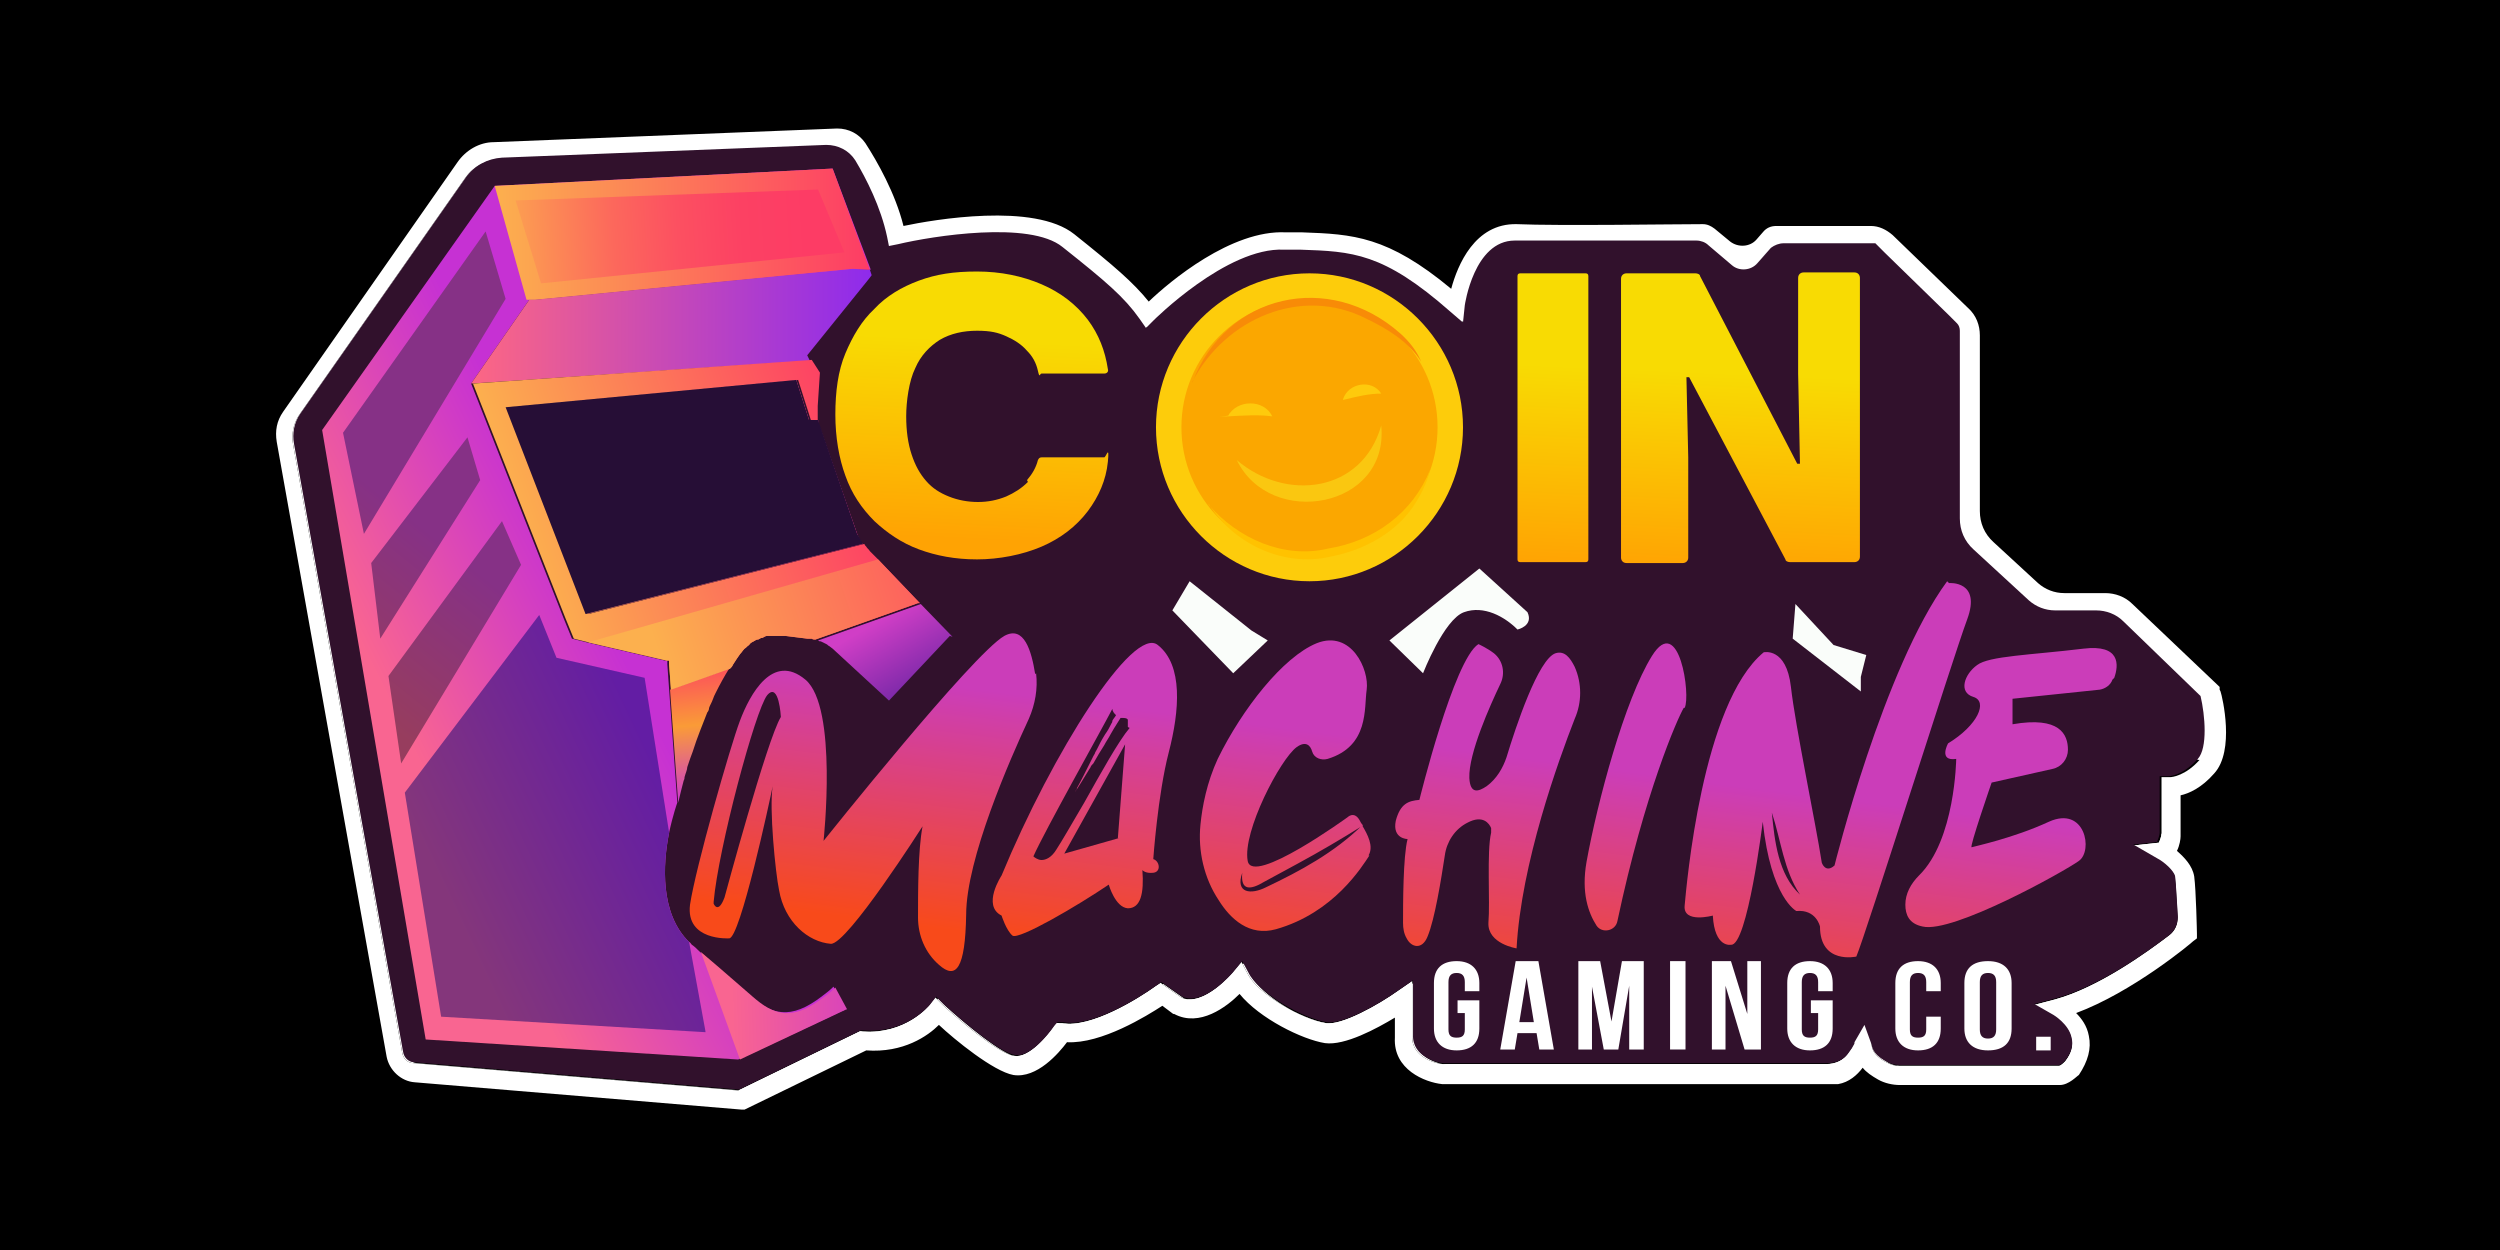 <?xml version="1.0" encoding="UTF-8"?> <svg xmlns="http://www.w3.org/2000/svg" width="200" height="100" viewBox="0 0 200 100" fill="none"><rect width="200" height="100" fill="black"></rect><path d="M150.101 19.535H149.084C149.738 19.535 150.392 19.754 150.828 20.264L150.101 19.535Z" fill="#320F2D"></path><path d="M175.973 60.784C174.811 62.096 173.721 62.169 173.648 62.169H172.921V66.688C172.921 66.906 172.776 67.27 172.703 67.416L170.669 67.635L172.558 68.728C173.139 69.02 173.939 69.748 174.011 70.186C174.084 70.769 174.157 72.299 174.229 73.392C174.229 73.975 174.011 74.485 173.503 74.85C171.686 76.234 167.835 79.004 164.419 79.951L162.748 80.389L164.274 81.263C164.274 81.263 165.509 81.992 165.727 83.085C165.873 83.668 165.727 84.251 165.219 84.907C165.073 85.053 164.855 85.271 164.71 85.271C164.347 85.271 157.589 85.271 151.994 85.271C151.63 85.271 151.267 85.198 150.904 84.98C150.468 84.761 149.814 84.324 149.741 83.668L149.378 80.68L148.288 83.45C148.288 83.45 148.288 83.449 148.288 83.522C148.288 83.595 148.215 83.668 148.142 83.814C148.07 83.96 148.07 83.96 147.997 84.032C147.997 84.032 147.924 84.178 147.852 84.251C147.488 84.834 146.834 85.126 146.108 85.126H115.443C115.079 85.126 112.899 84.688 112.972 82.866V78.494L111.809 79.295C110.283 80.389 107.304 82.065 106.069 81.846C104.18 81.555 100.619 79.514 99.82 77.911L99.311 76.963L98.584 77.838C98.584 77.838 96.259 80.607 94.515 79.805L92.844 78.639L92.408 78.931C91.1 79.878 87.249 82.283 84.996 81.846H84.56C84.56 81.773 84.269 82.138 84.269 82.138C83.833 82.794 82.307 84.688 81.144 84.47C79.982 84.324 77.003 81.846 75.404 80.389L74.823 79.805L74.314 80.461C74.314 80.461 72.425 82.794 69.009 82.502H68.791L59.054 87.239L33.112 85.053C32.604 85.053 32.24 84.688 32.168 84.178L23.448 35.569C23.303 34.767 23.448 33.892 23.957 33.163L37.182 14.288C37.836 13.341 38.926 12.758 40.088 12.685L67.483 11.592C68.137 12.539 70.172 15.673 70.826 18.952L70.971 19.681L71.698 19.535C74.459 18.879 82.234 17.64 84.85 19.754C88.338 22.523 89.792 23.762 91.027 25.511L91.536 26.24L92.117 25.657C92.117 25.657 98.003 19.754 102.581 19.973C103.017 19.973 103.526 19.973 103.889 19.973C108.031 20.118 110.501 20.191 115.879 24.928L116.896 25.803L117.041 24.418C117.041 24.418 117.768 19.244 121.038 19.244H121.111C121.619 19.244 122.201 19.244 122.855 19.244C124.453 19.244 126.415 19.244 128.377 19.244C129.903 19.244 131.429 19.244 132.737 19.244C133.827 19.244 134.772 19.244 135.426 19.244H135.571C135.789 19.244 136.007 19.244 136.152 19.244L136.588 19.608L138.478 21.212C139.059 21.722 140.004 21.649 140.512 21.066L141.602 19.827C141.893 19.608 142.256 19.462 142.62 19.462H149.959L150.686 20.191L155.845 25.22L156.499 25.876C156.644 26.021 156.717 26.24 156.717 26.459V41.472C156.717 42.419 157.08 43.294 157.807 43.95L162.239 48.031C162.821 48.541 163.547 48.832 164.347 48.832H167.617C168.416 48.832 169.215 49.124 169.797 49.707L175.973 55.683C176.337 57.213 176.555 59.837 175.755 60.712L175.973 60.784ZM172.921 66.688V62.169H173.648C173.648 62.169 174.738 62.169 175.973 60.784C176.773 59.91 176.555 57.286 176.191 55.756L170.015 49.78C169.433 49.197 168.634 48.905 167.835 48.905H164.565C163.765 48.905 163.039 48.614 162.457 48.103L158.025 44.022C157.298 43.366 156.935 42.492 156.935 41.544V26.532C156.935 26.313 156.862 26.094 156.717 25.949L156.063 25.293L150.904 20.264L150.177 19.535H142.838C142.474 19.535 142.111 19.681 141.82 19.9L140.73 21.139C140.222 21.722 139.277 21.794 138.696 21.284L136.806 19.681C136.516 19.462 136.152 19.317 135.862 19.317H135.716C135.062 19.317 134.118 19.317 133.028 19.317C131.72 19.317 130.194 19.317 128.668 19.317C126.706 19.317 124.744 19.317 123.145 19.317C122.491 19.317 121.91 19.317 121.401 19.317H121.329C118.131 19.317 117.332 24.418 117.332 24.491L117.187 25.876L116.169 25.001C110.865 20.264 108.322 20.191 104.18 20.045C103.744 20.045 103.308 20.045 102.872 20.045C98.221 19.827 92.408 25.657 92.408 25.73L91.826 26.313L91.318 25.584C90.082 23.835 88.629 22.669 85.141 19.827C82.453 17.713 74.75 18.952 71.989 19.608L71.262 19.754L71.117 19.025C70.608 16.693 69.445 14.434 68.573 12.903C68.065 12.102 67.193 11.592 66.248 11.664L40.306 12.685C39.144 12.685 38.054 13.341 37.4 14.288L24.175 33.163C23.666 33.892 23.521 34.694 23.666 35.569L32.386 84.178C32.459 84.615 32.822 84.98 33.331 85.053L59.272 87.239L69.009 82.502H69.227C72.643 82.866 74.459 80.534 74.532 80.534L75.041 79.878L75.622 80.461C77.221 81.919 80.2 84.397 81.362 84.543C82.525 84.688 84.051 82.866 84.487 82.21L84.778 81.846H85.214C87.539 82.356 91.39 79.951 92.626 79.004L93.062 78.712L94.733 79.878C96.477 80.68 98.802 77.911 98.802 77.911L99.529 77.036L100.038 77.984C100.91 79.66 104.398 81.7 106.287 81.919C107.522 82.138 110.429 80.461 112.027 79.368L113.19 78.567V82.939C113.117 84.688 115.297 85.126 115.661 85.198H146.326C146.98 85.198 147.634 84.907 148.07 84.324C148.07 84.324 148.142 84.178 148.215 84.105C148.215 84.105 148.288 83.96 148.36 83.887C148.433 83.814 148.433 83.668 148.506 83.595C148.506 83.595 148.506 83.595 148.506 83.522L149.596 80.753L149.959 83.741C149.959 84.324 150.686 84.761 151.122 85.053C151.485 85.198 151.848 85.344 152.212 85.344C157.88 85.344 164.637 85.344 164.928 85.344C165.001 85.344 165.291 85.198 165.437 84.98C165.945 84.324 166.091 83.741 165.945 83.158C165.727 82.065 164.492 81.336 164.492 81.336L162.966 80.461L164.637 80.024C168.053 79.077 171.977 76.307 173.793 74.923C174.229 74.558 174.52 74.048 174.447 73.465C174.447 72.372 174.302 70.914 174.229 70.258C174.229 69.821 173.357 69.092 172.776 68.801L170.887 67.708L172.921 67.489C172.994 67.343 173.067 67.052 173.139 66.76L172.921 66.688Z" fill="white"></path><path d="M177.571 55.173V54.954L170.595 48.322C170.014 47.739 169.215 47.448 168.415 47.448H165.145C164.346 47.448 163.62 47.156 163.038 46.646L159.478 43.367C158.751 42.711 158.388 41.836 158.388 40.889V26.823C158.388 26.021 158.097 25.22 157.443 24.637L151.412 18.806C150.903 18.369 150.322 18.078 149.668 18.078H142.11C141.674 18.078 141.311 18.224 141.02 18.588L140.512 19.171C140.003 19.754 139.059 19.827 138.405 19.317L137.169 18.296C136.879 18.078 136.588 17.932 136.225 17.932C133.899 17.932 124.743 18.078 121.328 17.932C117.985 17.859 116.605 21.212 116.096 23.106C111.01 18.879 108.248 18.734 104.179 18.588C103.743 18.588 103.307 18.588 102.871 18.588C98.511 18.369 93.57 22.523 91.898 24.127C90.663 22.596 89.137 21.284 85.94 18.734C82.743 16.183 74.677 17.568 72.279 18.078C71.625 15.454 70.171 12.903 69.227 11.446C68.718 10.717 67.919 10.28 66.974 10.28L39.507 11.373C38.344 11.373 37.254 12.029 36.6 12.976L22.648 32.945C22.139 33.674 21.994 34.475 22.139 35.35L30.932 84.543C31.15 85.636 32.095 86.51 33.184 86.583L59.344 88.77H59.562L69.299 84.032C72.279 84.251 74.241 82.867 75.113 81.992C76.348 83.158 79.473 85.709 81.071 86C82.961 86.292 84.704 84.251 85.359 83.377C88.12 83.522 91.753 81.263 92.988 80.462L93.86 81.117H93.933C95.968 82.211 98.148 80.534 99.165 79.514C100.764 81.482 104.179 83.158 105.996 83.45C107.594 83.668 110.138 82.283 111.591 81.409V83.012C111.446 85.563 113.989 86.583 115.369 86.729H146.906H147.052C147.924 86.583 148.578 86 149.014 85.417C149.304 85.782 149.74 86.073 150.249 86.365C150.758 86.656 151.412 86.802 151.993 86.802C155.699 86.802 164.346 86.802 164.782 86.802C165.509 86.802 166.163 86.073 166.308 86C167.035 84.907 167.325 83.887 167.107 82.867C166.962 82.065 166.526 81.482 166.09 81.044C170.595 79.368 175.246 75.506 175.464 75.287L175.755 75.069V74.704C175.755 74.558 175.682 71.206 175.537 70.113C175.391 69.238 174.737 68.582 174.156 68.072C174.374 67.635 174.447 67.125 174.447 66.906V63.627C175.101 63.481 176.118 63.044 177.135 61.877C178.807 60.056 177.789 55.756 177.644 55.319L177.571 55.173ZM175.973 60.784C174.81 62.096 173.72 62.169 173.647 62.169H172.921V66.688C172.921 66.906 172.775 67.27 172.703 67.416L170.668 67.635L172.557 68.728C173.139 69.02 173.938 69.748 174.011 70.186C174.083 70.769 174.156 72.299 174.229 73.392C174.229 73.975 174.011 74.486 173.575 74.85C171.758 76.235 167.907 79.004 164.419 79.951L162.748 80.389L164.274 81.263C164.274 81.263 165.509 81.992 165.727 83.085C165.872 83.668 165.727 84.251 165.218 84.907C165.073 85.053 164.855 85.272 164.709 85.272C164.346 85.272 157.588 85.272 151.993 85.272C151.63 85.272 151.266 85.199 150.903 84.98C150.467 84.761 149.813 84.324 149.74 83.668L149.377 80.68L148.287 83.45C148.287 83.45 148.287 83.45 148.287 83.522C148.287 83.595 148.214 83.668 148.142 83.814C148.069 83.96 148.069 83.96 147.996 84.032C147.996 84.032 147.924 84.178 147.851 84.251C147.488 84.834 146.834 85.126 146.107 85.126H115.442C115.079 85.126 112.899 84.688 112.972 82.867V78.494L111.809 79.295C110.283 80.389 107.304 82.065 106.068 81.846C104.179 81.555 100.618 79.514 99.819 77.911L99.31 76.963L98.584 77.838C98.584 77.838 96.258 80.607 94.514 79.806L92.843 78.639L92.407 78.931C91.099 79.879 87.248 82.283 84.995 81.846H84.559C84.559 81.773 84.269 82.138 84.269 82.138C83.833 82.794 82.307 84.688 81.144 84.47C79.981 84.324 77.002 81.846 75.403 80.389L74.822 79.806L74.313 80.462C74.313 80.462 72.424 82.794 69.009 82.502H68.791L59.053 87.239L33.112 85.053C32.603 85.053 32.24 84.688 32.167 84.178L23.447 35.569C23.302 34.767 23.447 33.892 23.956 33.163L37.181 14.288C37.835 13.341 38.925 12.758 40.088 12.685L66.029 11.665C66.974 11.665 67.846 12.102 68.355 12.903C69.227 14.361 70.389 16.62 70.898 19.025L71.043 19.754L71.77 19.608C74.531 18.952 82.307 17.713 84.922 19.827C88.41 22.596 89.864 23.835 91.099 25.584L91.608 26.313L92.189 25.73C92.189 25.73 98.075 19.827 102.653 20.046C103.089 20.046 103.598 20.046 103.961 20.046C108.103 20.191 110.574 20.264 115.951 25.001L116.968 25.876L117.113 24.491C117.113 24.491 117.84 19.317 121.11 19.317H121.183C121.691 19.317 122.273 19.317 122.927 19.317C124.525 19.317 126.487 19.317 128.449 19.317C129.975 19.317 131.501 19.317 132.809 19.317C133.899 19.317 134.844 19.317 135.498 19.317H135.643C136.007 19.317 136.37 19.462 136.588 19.681L138.477 21.284C139.058 21.794 140.003 21.722 140.512 21.139L141.602 19.9C141.892 19.681 142.256 19.535 142.619 19.535H149.958L150.685 20.264L155.844 25.293L156.498 25.949C156.644 26.094 156.716 26.313 156.716 26.532V41.544C156.716 42.492 157.08 43.367 157.806 44.022L162.239 48.104C162.82 48.614 163.547 48.905 164.346 48.905H167.616C168.415 48.905 169.215 49.197 169.796 49.78L175.973 55.756C176.336 57.286 176.554 59.91 175.755 60.784H175.973Z" fill="white"></path><path d="M172.701 67.343L170.666 67.562L172.556 68.655C173.137 68.947 173.936 69.675 174.009 70.113C174.082 70.696 174.154 72.226 174.227 73.319C174.227 73.902 174.009 74.413 173.573 74.777C171.756 76.162 167.905 78.931 164.417 79.878L162.746 80.316L164.272 81.19C164.272 81.19 165.507 81.919 165.725 83.012C165.87 83.595 165.725 84.178 165.216 84.834C165.071 84.98 164.853 85.198 164.708 85.198C164.344 85.198 157.587 85.198 151.991 85.198C151.628 85.198 151.265 85.126 150.901 84.907C150.465 84.688 149.811 84.251 149.739 83.595L149.157 81.992L148.358 83.377C148.358 83.377 148.358 83.377 148.358 83.45C148.358 83.522 148.285 83.595 148.213 83.741C148.14 83.887 148.14 83.887 148.067 83.96C148.067 83.96 147.995 84.105 147.922 84.178C147.559 84.761 146.905 85.053 146.178 85.053H115.513C115.15 85.053 112.97 84.615 113.042 82.793V78.421L111.88 79.222C110.354 80.316 107.374 81.992 106.139 81.773C104.25 81.482 100.689 79.441 99.89 77.838L99.381 76.89L98.655 77.765C98.655 77.765 96.329 80.534 94.585 79.733L92.914 78.567L92.478 78.858C91.17 79.805 87.319 82.21 85.066 81.773H84.63C84.63 81.7 84.34 82.065 84.34 82.065C83.903 82.721 82.377 84.615 81.215 84.397C80.052 84.251 77.073 81.773 75.474 80.316L74.893 79.733L74.384 80.389C74.384 80.389 72.495 82.721 69.08 82.429H68.862L59.124 87.166L33.183 84.98C32.674 84.98 32.311 84.615 32.238 84.105L23.518 35.496C23.373 34.694 23.518 33.819 24.027 33.091L37.252 14.215C37.906 13.268 38.996 12.685 40.159 12.612L66.1 11.592C67.045 11.592 67.917 12.029 68.426 12.831C69.298 14.288 70.46 16.547 70.969 18.952L71.114 19.681L71.841 19.535C74.602 18.879 82.377 17.64 84.993 19.754C88.481 22.523 89.935 23.762 91.17 25.511L91.679 26.24L92.26 25.657C92.26 25.657 98.146 19.754 102.724 19.973C103.16 19.973 103.669 19.973 104.032 19.973C108.174 20.118 110.644 20.191 116.022 24.928L117.039 25.803L117.184 24.418C117.184 24.418 117.911 19.244 121.181 19.244H121.254C121.762 19.244 122.344 19.244 122.998 19.244C124.596 19.244 126.558 19.244 128.52 19.244C130.046 19.244 131.572 19.244 132.88 19.244C133.97 19.244 134.915 19.244 135.569 19.244H135.714C136.077 19.244 136.441 19.39 136.659 19.608L138.548 21.212C139.129 21.722 140.074 21.649 140.583 21.066L141.673 19.827C141.963 19.608 142.327 19.462 142.69 19.462H150.029L150.756 20.191L155.915 25.22L156.569 25.876C156.715 26.021 156.787 26.24 156.787 26.459V41.472C156.787 42.419 157.15 43.294 157.877 43.95L162.31 48.031C162.891 48.541 163.618 48.832 164.417 48.832H167.687C168.486 48.832 169.286 49.124 169.867 49.707L176.044 55.683C176.407 57.213 176.625 59.837 175.826 60.712C174.663 62.023 173.573 62.096 173.5 62.096H172.774V66.615C172.774 66.833 172.628 67.198 172.556 67.343H172.701Z" fill="#31112C"></path><path d="M58.472 53.205C58.472 53.278 58.327 53.424 58.254 53.497C58.254 53.424 58.399 53.278 58.472 53.205Z" fill="url(#paint0_linear_15758_549)"></path><path d="M42.339 23.981L37.689 30.686L45.101 49.488L45.755 51.092L46.917 51.383L53.166 52.841H53.385V53.132L53.53 55.173L54.184 64.21C54.184 64.21 53.821 65.23 53.53 66.615C53.021 69.165 52.803 73.101 55.128 75.36C55.201 75.36 55.274 75.506 55.346 75.579C55.564 75.724 55.71 75.87 55.928 76.089C57.744 77.692 59.052 78.858 59.997 79.66C61.668 81.117 63.194 81.7 65.81 79.66C66.101 79.441 66.392 79.222 66.682 78.931L67.627 80.753L59.052 84.761L34.055 83.158L25.771 34.402L39.578 14.871L66.61 13.486L69.662 21.576H68.281C68.281 21.503 42.848 23.981 42.848 23.981H42.412H42.339Z" fill="url(#paint1_linear_15758_549)"></path><path d="M69.007 43.512L46.916 49.124L40.449 32.58L63.702 30.394L64.72 33.601H65.446C65.446 33.892 65.519 34.111 65.664 34.402L68.571 42.711C68.644 42.929 68.716 43.148 68.862 43.294C68.862 43.294 68.862 43.366 68.934 43.439L69.007 43.512Z" fill="url(#paint2_linear_15758_549)"></path><path d="M69.517 22.304L64.576 28.426L64.794 28.863L37.69 30.685L42.34 23.98H42.776L68.209 21.503L69.59 21.576L69.735 22.013L69.517 22.304Z" fill="url(#paint3_linear_15758_549)"></path><path d="M27.441 34.621L29.113 42.71L40.449 23.908L38.85 18.515L27.441 34.621Z" fill="url(#paint4_linear_15758_549)"></path><path d="M30.422 51.091L29.695 45.042L37.398 34.985L38.415 38.41L30.422 51.091Z" fill="url(#paint5_linear_15758_549)"></path><path d="M32.093 61.076L31.076 54.08L40.159 41.69L41.685 45.188L32.093 61.076Z" fill="url(#paint6_linear_15758_549)"></path><path d="M56.437 82.575L35.291 81.336L32.385 63.408L43.139 49.197L44.52 52.622L51.569 54.225L53.531 66.614C53.022 69.165 52.804 73.101 55.129 75.36L56.437 82.502V82.575Z" fill="url(#paint7_linear_15758_549)"></path><path d="M58.325 53.497C57.962 54.08 57.598 54.736 57.235 55.465C57.162 55.61 57.09 55.756 57.017 55.975C56.944 56.193 56.799 56.412 56.726 56.631C56.726 56.776 56.654 56.922 56.581 56.995C56.218 57.942 55.782 58.963 55.418 60.129C55.273 60.493 55.127 60.93 54.982 61.368C54.982 61.586 54.837 61.878 54.764 62.169C54.764 62.242 54.764 62.315 54.691 62.461C54.546 63.044 54.401 63.554 54.256 64.21L53.602 55.173L58.325 53.497Z" fill="url(#paint8_linear_15758_549)"></path><path d="M75.986 50.873L71.117 56.047L66.612 51.893C66.539 51.82 66.394 51.747 66.321 51.674C66.249 51.674 66.176 51.528 66.103 51.528C65.958 51.456 65.812 51.383 65.667 51.31C65.595 51.31 65.522 51.31 65.449 51.237L73.66 48.322L76.204 50.945L75.986 50.873Z" fill="url(#paint9_linear_15758_549)"></path><path d="M73.442 48.249L65.231 51.164C65.158 51.164 65.013 51.164 64.94 51.091C64.868 51.091 64.722 51.091 64.577 51.091L62.833 50.873C62.688 50.873 62.47 50.873 62.324 50.873C62.179 50.873 62.034 50.873 61.888 50.873C61.888 50.873 61.888 50.873 61.816 50.873C61.743 50.873 61.598 50.873 61.525 50.873C61.525 50.873 61.452 50.873 61.38 50.873C61.234 50.873 61.162 50.946 61.016 51.018C60.871 51.018 60.798 51.091 60.653 51.164C60.653 51.164 60.653 51.164 60.58 51.164C60.508 51.164 60.435 51.237 60.29 51.31C60.144 51.383 59.999 51.456 59.926 51.601C59.781 51.674 59.708 51.82 59.563 51.893C59.418 52.039 59.345 52.184 59.2 52.33C59.054 52.549 58.836 52.84 58.618 53.205C58.618 53.278 58.473 53.423 58.4 53.496L53.677 55.172L53.532 53.132V52.84H53.314L47.065 51.383L45.902 51.091L45.248 49.488L37.836 30.685L64.94 28.791L65.594 29.81L65.418 32.482C65.418 32.846 65.418 33.283 65.418 33.648L64.868 33.6L63.85 30.394L40.597 32.58L47.065 49.123L69.155 43.512C69.155 43.585 69.228 43.658 69.3 43.731C69.373 43.876 69.518 43.949 69.591 44.095L70.245 44.751L73.588 48.249H73.442Z" fill="url(#paint10_linear_15758_549)"></path><path d="M69.007 43.512L46.916 49.124L40.449 32.58L63.702 30.394L64.72 33.601H65.446C65.446 33.892 65.519 34.111 65.664 34.402L68.571 42.711C68.644 42.929 68.716 43.148 68.862 43.294C68.862 43.294 68.862 43.366 68.934 43.439L69.007 43.512Z" fill="url(#paint11_linear_15758_549)"></path><path d="M69.007 43.512L46.844 49.124L40.449 32.58L63.702 30.394L64.72 33.601H65.446L68.571 42.711L69.007 43.439V43.512Z" fill="#260E36"></path><path d="M69.587 21.576L68.207 21.503L42.773 23.981H42.12L39.576 14.871L66.608 13.486L69.587 21.576Z" fill="url(#paint12_linear_15758_549)"></path><path d="M41.248 16.037L65.446 15.162L67.553 20.191L43.283 22.669L41.248 16.037Z" fill="url(#paint13_linear_15758_549)"></path><path d="M73.44 48.249L65.229 51.164C65.156 51.164 65.011 51.164 64.938 51.091C64.866 51.091 64.72 51.091 64.575 51.091L62.831 50.873C62.686 50.873 62.468 50.873 62.322 50.873C62.177 50.873 62.032 50.873 61.886 50.873C61.886 50.873 61.886 50.873 61.814 50.873C61.741 50.873 61.596 50.873 61.523 50.873C61.523 50.873 61.45 50.873 61.378 50.873C61.232 50.873 61.16 50.946 61.014 51.019C60.869 51.019 60.796 51.091 60.651 51.164C60.651 51.164 60.651 51.164 60.578 51.164C60.506 51.164 60.433 51.237 60.288 51.31C60.142 51.383 59.997 51.456 59.924 51.602C59.779 51.674 59.706 51.82 59.561 51.893C59.416 52.039 59.343 52.185 59.198 52.33C59.052 52.549 58.834 52.84 58.616 53.205C58.616 53.278 58.471 53.423 58.398 53.496L53.675 55.173L53.53 53.132V52.84H53.312L47.062 51.383L70.243 44.751L73.585 48.249H73.44Z" fill="url(#paint14_linear_15758_549)"></path><path d="M67.699 80.753L59.197 84.761L56.072 76.161C57.889 77.692 59.27 78.931 60.214 79.732C61.886 81.19 63.339 81.773 65.955 79.732C66.246 79.514 66.536 79.295 66.827 79.004L67.771 80.753H67.699Z" fill="url(#paint15_linear_15758_549)"></path><path d="M82.233 38.556C81.725 39.066 81.143 39.431 80.489 39.722C79.763 40.014 79.036 40.16 78.237 40.16C77.437 40.16 76.638 40.014 75.911 39.722C75.185 39.431 74.603 39.066 74.095 38.483C73.586 37.9 73.223 37.245 72.932 36.37C72.641 35.495 72.496 34.475 72.496 33.309C72.496 32.143 72.714 30.467 73.223 29.447C73.659 28.426 74.385 27.697 75.185 27.187C76.057 26.677 77.074 26.459 78.164 26.459C79.254 26.459 79.835 26.604 80.489 26.896C81.143 27.187 81.725 27.552 82.161 28.062C82.597 28.499 82.887 29.009 83.033 29.665C83.178 30.321 83.178 29.884 83.323 29.884H88.337C88.555 29.884 88.701 29.738 88.628 29.519C88.41 28.062 87.901 26.75 87.029 25.584C86.085 24.345 84.849 23.398 83.323 22.742C81.797 22.086 80.053 21.721 78.164 21.721C76.275 21.721 74.894 21.94 73.513 22.45C72.133 22.96 70.897 23.689 69.953 24.709C68.935 25.657 68.209 26.896 67.627 28.28C67.046 29.665 66.828 31.341 66.828 33.163C66.828 34.985 67.119 36.661 67.627 38.046C68.136 39.504 68.935 40.67 69.953 41.69C70.97 42.638 72.133 43.439 73.513 43.949C74.894 44.459 76.42 44.751 78.164 44.751C79.908 44.751 81.797 44.386 83.323 43.731C84.849 43.075 86.085 42.127 87.029 40.888C87.901 39.722 88.483 38.41 88.628 36.953C88.773 35.495 88.483 36.589 88.337 36.589H83.323C83.178 36.589 83.105 36.661 83.033 36.807C82.887 37.39 82.597 37.9 82.161 38.41L82.233 38.556Z" fill="url(#paint16_linear_15758_549)"></path><path d="M121.4 22.086V44.751C121.4 44.897 121.473 44.97 121.618 44.97H126.85C126.996 44.97 127.068 44.897 127.068 44.751V22.086C127.068 21.94 126.996 21.867 126.85 21.867H121.618C121.473 21.867 121.4 21.94 121.4 22.086Z" fill="url(#paint17_linear_15758_549)"></path><path d="M144.287 21.794C144.069 21.794 143.851 21.94 143.851 22.232V29.884L143.997 37.099H143.779L136.004 22.086C136.004 21.94 135.786 21.867 135.64 21.867H130.118C129.9 21.867 129.682 22.013 129.682 22.305V44.605C129.682 44.824 129.827 45.043 130.118 45.043H134.623C134.841 45.043 135.059 44.897 135.059 44.605V36.589L134.914 30.175H135.132L142.834 44.751C142.834 44.897 143.052 44.97 143.197 44.97H148.357C148.575 44.97 148.793 44.824 148.793 44.532V22.232C148.793 22.013 148.647 21.794 148.357 21.794H144.215H144.287Z" fill="url(#paint18_linear_15758_549)"></path><path d="M117.04 34.184C117.04 40.961 111.517 46.5 104.759 46.5C98.001 46.5 92.478 40.961 92.478 34.184C92.478 27.406 98.001 21.867 104.759 21.867C111.517 21.867 117.04 27.406 117.04 34.184Z" fill="#FDCC0B"></path><path d="M104.76 44.46C110.418 44.46 115.005 39.859 115.005 34.184C115.005 28.509 110.418 23.908 104.76 23.908C99.101 23.908 94.514 28.509 94.514 34.184C94.514 39.859 99.101 44.46 104.76 44.46Z" fill="#FBA700"></path><path d="M98.221 33.309C98.948 31.925 101.128 31.925 101.782 33.309C100.692 33.163 99.602 33.236 98.221 33.309C96.84 33.382 98.221 33.309 98.221 33.236V33.309Z" fill="#FECA0C"></path><path d="M107.446 31.925C107.882 30.613 109.772 30.321 110.498 31.487C109.554 31.487 108.609 31.706 107.446 31.997V31.925Z" fill="#FECA0C"></path><path d="M98.945 36.808C102.869 40.16 108.973 39.431 110.499 34.038C111.153 40.67 101.634 42.346 98.945 36.808Z" fill="#FAC710"></path><path d="M95.385 30.612C98.073 23.47 106.357 21.648 112.025 26.677C112.752 27.333 113.333 28.062 113.697 28.936C112.679 27.333 111.008 26.313 109.337 25.511C104.105 22.814 98.001 25.511 95.385 30.54V30.612Z" fill="#F88B07"></path><path d="M82.815 53.934C82.525 52.112 81.943 49.998 80.345 50.873C77.801 52.33 65.884 67.27 65.884 67.27C65.884 67.27 67.047 56.557 64.431 54.371C61.815 52.184 59.998 55.537 59.199 57.65C58.4 59.764 55.638 69.457 55.202 72.372C54.839 75.287 58.327 75.068 58.327 75.068C59.199 75.141 61.597 63.991 61.815 62.898C61.524 64.647 62.033 69.821 62.324 71.206C62.76 73.756 64.649 75.36 66.466 75.505C67.773 75.578 73.805 66.104 73.805 66.104C73.441 67.999 73.441 71.352 73.441 73.392C73.441 74.85 74.023 76.234 75.113 77.182C76.493 78.421 77.22 77.473 77.293 73.173C77.293 68.728 80.781 60.784 82.307 57.505C82.815 56.339 83.033 55.1 82.888 53.861L82.815 53.934ZM57.964 71.789C57.455 73.173 57.092 72.299 57.092 72.299V72.153C57.455 67.926 60.434 56.776 61.379 55.61C62.324 54.517 62.469 57.359 62.469 57.359C61.379 59.108 57.964 71.789 57.964 71.789Z" fill="url(#paint19_linear_15758_549)"></path><path d="M92.625 51.602C90.663 49.999 84.196 60.202 80.126 70.04C80.126 70.04 78.528 72.445 80.126 73.247C80.126 73.247 80.49 74.413 80.999 74.85C81.507 75.214 86.23 72.445 88.701 70.769C88.701 70.769 89.21 72.591 90.227 72.664C91.244 72.664 91.535 71.498 91.39 69.603C91.39 69.603 91.608 69.894 92.262 69.821C92.916 69.749 92.77 68.874 92.262 68.728C92.262 68.728 92.625 63.554 93.497 60.202C94.369 56.849 94.66 53.205 92.625 51.602ZM89.5 67.052L85.141 68.291L90.009 59.546L89.428 67.052H89.5ZM90.372 58.234C89.5 59.254 88.047 61.878 86.739 64.21C85.794 65.813 84.922 67.344 84.487 67.999C84.123 68.582 83.687 68.801 83.324 68.801C83.033 68.801 82.743 68.582 82.67 68.51C83.615 66.396 88.047 58.525 88.992 56.703C88.992 56.922 89.137 57.068 89.282 57.214C89.21 57.359 89.064 57.505 88.992 57.651C88.992 57.651 88.992 57.797 88.919 57.869C88.774 58.161 88.628 58.452 88.41 58.744C88.338 58.89 88.265 58.963 88.192 59.108C87.974 59.473 87.829 59.837 87.611 60.202C87.611 60.274 87.538 60.347 87.466 60.493C86.957 61.513 86.448 62.534 86.158 63.044C86.158 63.19 86.013 63.262 86.013 63.335C86.231 63.044 86.666 62.315 87.248 61.368C87.248 61.295 87.393 61.149 87.466 61.076C87.756 60.566 88.047 60.056 88.338 59.618C88.483 59.327 88.701 59.035 88.846 58.744C89.21 58.088 89.573 57.578 89.646 57.432C89.936 57.432 90.154 57.432 90.227 57.578C90.227 57.578 90.227 57.724 90.227 57.797C90.227 57.942 90.227 58.161 90.227 58.161L90.372 58.234Z" fill="url(#paint20_linear_15758_549)"></path><path d="M109.553 68.436C108.972 69.311 106.719 73.028 102.069 74.34C99.962 74.923 98.436 73.538 97.491 72.008C96.328 70.258 95.82 68.072 96.038 65.959C96.183 64.501 96.546 62.606 97.418 60.711C99.38 56.703 102.65 52.549 105.339 51.456C108.1 50.363 109.553 53.569 109.335 55.173C109.117 56.63 109.553 59.691 106.211 60.711C105.702 60.857 105.121 60.639 104.975 60.128C104.83 59.618 104.467 59.254 103.74 59.764C102.432 60.711 99.38 66.542 99.816 68.874C100.18 70.914 107.809 65.376 107.809 65.376C107.809 65.376 108.318 64.865 108.754 65.594C108.827 65.74 108.899 65.886 109.045 66.031C107.301 67.125 105.557 68.145 103.813 69.092L101.124 70.55C100.034 71.206 99.235 71.279 99.38 69.821C98.799 71.497 100.107 71.57 101.27 70.987C104.031 69.675 106.719 68.218 108.972 66.031C109.408 66.76 109.917 67.708 109.481 68.436H109.553Z" fill="url(#paint21_linear_15758_549)"></path><path d="M125.977 57.505C124.669 60.857 121.689 69.092 121.326 75.87C121.326 75.87 119.001 75.505 119.073 73.829C119.219 72.153 118.928 68.145 119.291 66.614C119.291 66.469 119.291 66.396 119.291 66.25C119.146 65.886 118.637 65.157 117.402 65.813C116.385 66.323 115.731 67.343 115.585 68.436C115.295 70.331 114.786 73.538 114.205 74.922C113.769 76.016 112.897 75.797 112.533 75.068C112.315 74.704 112.243 74.267 112.243 73.829C112.243 72.372 112.243 68.509 112.606 67.124C112.606 67.124 111.371 67.124 111.661 65.667C112.025 64.282 112.679 64.064 113.551 63.991C113.551 63.991 116.312 52.767 118.274 51.529C118.274 51.529 118.928 51.82 119.509 52.257C120.236 52.84 120.454 53.861 120.018 54.735C119.219 56.411 117.475 60.274 117.547 62.242C117.62 63.553 118.274 63.335 118.928 62.898C119.727 62.315 120.236 61.44 120.527 60.566C121.253 58.16 123.07 52.695 124.451 52.257C125.177 52.039 125.613 52.622 125.977 53.35C126.558 54.662 126.558 56.193 125.977 57.505Z" fill="url(#paint22_linear_15758_549)"></path><path d="M134.698 56.631C134.189 57.505 131.573 63.408 129.393 73.684C129.248 74.486 128.158 74.704 127.722 74.049C127.068 73.028 126.487 71.425 126.923 68.947C127.795 64.137 129.975 55.975 132.155 52.477C134.335 48.978 135.279 55.683 134.771 56.631H134.698Z" fill="url(#paint23_linear_15758_549)"></path><path d="M155.772 46.5C150.686 53.424 146.762 69.238 146.762 69.238C146.035 69.894 145.744 69.02 145.744 69.02C145.236 65.74 143.637 58.161 143.274 54.954C142.911 51.748 141.094 52.185 141.094 52.185C136.153 56.266 134.917 70.914 134.772 72.445C134.627 73.902 137.025 73.246 137.025 73.246C137.17 75.87 138.478 75.579 138.478 75.579C139.786 75.724 141.021 65.74 141.021 65.74C141.675 71.862 143.71 72.882 143.71 72.882C145.308 72.736 145.599 74.121 145.599 74.121C145.599 77.182 148.506 76.526 148.506 76.526C149.232 74.85 156.208 52.695 157.371 49.561C158.534 46.427 155.918 46.646 155.918 46.646L155.772 46.5ZM141.748 65.011C142.475 67.198 142.693 69.603 144.001 71.57C142.257 69.967 141.966 67.27 141.748 65.011Z" fill="url(#paint24_linear_15758_549)"></path><path d="M168.996 54.371C168.85 54.808 168.414 55.1 167.978 55.173L161.002 55.901V57.942C164.781 57.286 165.435 58.744 165.435 59.983C165.435 60.712 164.926 61.367 164.2 61.513L159.331 62.606C159.331 62.606 157.514 67.853 157.732 67.781C157.95 67.708 161.075 67.052 163.909 65.74C166.816 64.428 167.47 68.072 166.307 68.874C165.217 69.675 156.206 74.704 153.808 74.121C152.718 73.902 152.428 73.174 152.428 72.372C152.428 71.497 152.864 70.696 153.518 70.04C156.424 67.198 156.497 60.712 156.497 60.712C155.044 60.93 155.843 59.472 155.843 59.472C158.241 58.015 159.04 56.12 157.878 55.756C156.642 55.391 157.151 53.934 158.168 53.205C159.113 52.476 162.456 52.403 166.67 51.893C169.65 51.529 169.504 53.205 169.141 54.225L168.996 54.371Z" fill="url(#paint25_linear_15758_549)"></path><path d="M93.789 48.832L98.658 53.861L101.419 51.237L100.111 50.436L95.17 46.5L93.789 48.832Z" fill="#FAFDFA"></path><path d="M111.154 51.237L113.843 53.861C113.843 53.861 115.514 49.561 117.113 48.978C118.712 48.395 120.383 49.342 121.4 50.363C121.4 50.363 122.708 50.071 122.199 48.978L118.348 45.48L111.154 51.237Z" fill="#FAFDFA"></path><path d="M143.634 48.322L146.686 51.602L149.302 52.403L148.866 54.152V55.318L143.416 51.091L143.634 48.322Z" fill="#FAFDFA"></path><path d="M96.693 40.379C99.019 43.075 102.725 44.751 106.285 43.877C109.919 43.294 113.043 41.035 114.424 37.536C114.206 38.411 113.842 39.285 113.334 40.087C111.881 42.565 109.119 44.023 106.431 44.533C102.725 45.407 98.655 43.512 96.693 40.306V40.379Z" fill="#FFC200"></path><path d="M116.604 80.024H118.348V82.283C118.348 83.449 117.694 84.032 116.531 84.032C115.369 84.032 114.715 83.376 114.715 82.283V78.639C114.715 77.473 115.369 76.89 116.531 76.89C117.694 76.89 118.348 77.546 118.348 78.639V79.295H117.185V78.567C117.185 78.056 116.967 77.838 116.531 77.838C116.095 77.838 115.877 78.056 115.877 78.567V82.356C115.877 82.866 116.095 83.012 116.531 83.012C116.967 83.012 117.185 82.866 117.185 82.356V81.044H116.604V80.024Z" fill="white"></path><path d="M124.379 83.96H123.144L122.926 82.648H121.4L121.182 83.96H120.02L121.255 76.89H123.071L124.307 83.96H124.379ZM121.546 81.773H122.708L122.127 78.202L121.546 81.773Z" fill="white"></path><path d="M128.884 81.919L129.756 76.89H131.5V83.96H130.337V78.858L129.465 83.96H128.302L127.358 78.931V83.96H126.268V76.89H128.012L128.956 81.919H128.884Z" fill="white"></path><path d="M133.605 76.89H134.841V83.96H133.605V76.89Z" fill="white"></path><path d="M138.041 78.858V83.96H136.951V76.89H138.477L139.785 81.117V76.89H140.875V83.96H139.567L138.041 78.858Z" fill="white"></path><path d="M144.87 80.024H146.614V82.283C146.614 83.449 145.96 84.032 144.797 84.032C143.634 84.032 142.98 83.376 142.98 82.283V78.639C142.98 77.473 143.634 76.89 144.797 76.89C145.96 76.89 146.614 77.546 146.614 78.639V79.295H145.451V78.567C145.451 78.056 145.233 77.838 144.797 77.838C144.361 77.838 144.143 78.056 144.143 78.567V82.356C144.143 82.866 144.361 83.012 144.797 83.012C145.233 83.012 145.451 82.866 145.451 82.356V81.044H144.87V80.024Z" fill="white"></path><path d="M155.26 81.336V82.283C155.26 83.449 154.606 84.032 153.444 84.032C152.281 84.032 151.627 83.376 151.627 82.283V78.639C151.627 77.473 152.281 76.89 153.444 76.89C154.606 76.89 155.26 77.546 155.26 78.639V79.295H154.098V78.567C154.098 78.056 153.88 77.838 153.444 77.838C153.008 77.838 152.79 78.056 152.79 78.567V82.356C152.79 82.866 153.008 83.012 153.444 83.012C153.88 83.012 154.098 82.866 154.098 82.356V81.336H155.26Z" fill="white"></path><path d="M157.15 78.639C157.15 77.473 157.804 76.89 159.04 76.89C160.275 76.89 160.929 77.546 160.929 78.639V82.283C160.929 83.449 160.275 84.032 159.04 84.032C157.804 84.032 157.15 83.376 157.15 82.283V78.639ZM158.386 82.356C158.386 82.866 158.604 83.085 159.04 83.085C159.476 83.085 159.694 82.866 159.694 82.356V78.567C159.694 78.056 159.476 77.838 159.04 77.838C158.604 77.838 158.386 78.056 158.386 78.567V82.356Z" fill="white"></path><path d="M164.055 82.939V84.033H162.893V82.939H164.055Z" fill="white"></path><defs><linearGradient id="paint0_linear_15758_549" x1="58.327" y1="53.424" x2="58.399" y2="53.351" gradientUnits="userSpaceOnUse"><stop stop-color="#F96591"></stop><stop offset="1" stop-color="#C631D3"></stop></linearGradient><linearGradient id="paint1_linear_15758_549" x1="32.239" y1="58.379" x2="48.753" y2="50.255" gradientUnits="userSpaceOnUse"><stop stop-color="#F96591"></stop><stop offset="1" stop-color="#C631D3"></stop></linearGradient><linearGradient id="paint2_linear_15758_549" x1="47.28" y1="42.856" x2="55.068" y2="37.848" gradientUnits="userSpaceOnUse"><stop stop-color="#F96591"></stop><stop offset="1" stop-color="#C631D3"></stop></linearGradient><linearGradient id="paint3_linear_15758_549" x1="37.69" y1="26.094" x2="69.735" y2="26.094" gradientUnits="userSpaceOnUse"><stop stop-color="#FD6783"></stop><stop offset="1" stop-color="#8E2BEC"></stop></linearGradient><linearGradient id="paint4_linear_15758_549" x1="19.521" y1="48.832" x2="28.345" y2="37.78" gradientUnits="userSpaceOnUse"><stop stop-color="#973D5E"></stop><stop offset="1" stop-color="#863186"></stop></linearGradient><linearGradient id="paint5_linear_15758_549" x1="25.481" y1="53.642" x2="34.377" y2="42.59" gradientUnits="userSpaceOnUse"><stop stop-color="#973D5E"></stop><stop offset="1" stop-color="#863186"></stop></linearGradient><linearGradient id="paint6_linear_15758_549" x1="30.931" y1="57.942" x2="39.755" y2="46.89" gradientUnits="userSpaceOnUse"><stop stop-color="#973D5E"></stop><stop offset="1" stop-color="#863186"></stop></linearGradient><linearGradient id="paint7_linear_15758_549" x1="36.018" y1="72.372" x2="53.84" y2="64.031" gradientUnits="userSpaceOnUse"><stop stop-color="#84367B"></stop><stop offset="1" stop-color="#631DA4"></stop></linearGradient><linearGradient id="paint8_linear_15758_549" x1="55.709" y1="52.331" x2="56.659" y2="63.626" gradientUnits="userSpaceOnUse"><stop stop-color="#FD3C65"></stop><stop offset="0.5" stop-color="#FA9B37"></stop><stop offset="1" stop-color="#D03EC6"></stop></linearGradient><linearGradient id="paint9_linear_15758_549" x1="69.954" y1="49.852" x2="73.02" y2="55.092" gradientUnits="userSpaceOnUse"><stop stop-color="#D03EC6"></stop><stop offset="1" stop-color="#7C29A9"></stop></linearGradient><linearGradient id="paint10_linear_15758_549" x1="42.123" y1="44.095" x2="69.17" y2="35.178" gradientUnits="userSpaceOnUse"><stop stop-color="#FCB04E"></stop><stop offset="1" stop-color="#FD3C65"></stop></linearGradient><linearGradient id="paint11_linear_15758_549" x1="40.449" y1="39.795" x2="69.007" y2="39.795" gradientUnits="userSpaceOnUse"><stop stop-color="#FCB04E"></stop><stop offset="1" stop-color="#FD3C65"></stop></linearGradient><linearGradient id="paint12_linear_15758_549" x1="39.576" y1="18.734" x2="69.587" y2="18.734" gradientUnits="userSpaceOnUse"><stop stop-color="#FCB04E"></stop><stop offset="1" stop-color="#FD3C65"></stop></linearGradient><linearGradient id="paint13_linear_15758_549" x1="38.777" y1="19.535" x2="64.574" y2="18.013" gradientUnits="userSpaceOnUse"><stop stop-color="#FCB04E"></stop><stop offset="0.2" stop-color="#FC8B55"></stop><stop offset="0.4" stop-color="#FC685C"></stop><stop offset="0.6" stop-color="#FC5061"></stop><stop offset="0.8" stop-color="#FC4163"></stop><stop offset="1" stop-color="#FD3C65"></stop></linearGradient><linearGradient id="paint14_linear_15758_549" x1="52.73" y1="52.476" x2="82.395" y2="42.544" gradientUnits="userSpaceOnUse"><stop stop-color="#FCB04E"></stop><stop offset="1" stop-color="#FD3C65"></stop></linearGradient><linearGradient id="paint15_linear_15758_549" x1="58.543" y1="80.388" x2="73.439" y2="79.881" gradientUnits="userSpaceOnUse"><stop stop-color="#F96591"></stop><stop offset="1" stop-color="#C631D3"></stop></linearGradient><linearGradient id="paint16_linear_15758_549" x1="77.365" y1="43.148" x2="78.096" y2="27.188" gradientUnits="userSpaceOnUse"><stop stop-color="#FFA303"></stop><stop offset="1" stop-color="#F8DB03"></stop></linearGradient><linearGradient id="paint17_linear_15758_549" x1="123.653" y1="45.188" x2="124.384" y2="29.228" gradientUnits="userSpaceOnUse"><stop stop-color="#FFA303"></stop><stop offset="1" stop-color="#F8DB03"></stop></linearGradient><linearGradient id="paint18_linear_15758_549" x1="138.765" y1="45.844" x2="139.496" y2="29.884" gradientUnits="userSpaceOnUse"><stop stop-color="#FFA303"></stop><stop offset="1" stop-color="#F8DB03"></stop></linearGradient><linearGradient id="paint19_linear_15758_549" x1="67.919" y1="73.392" x2="70.331" y2="54.154" gradientUnits="userSpaceOnUse"><stop stop-color="#F84A1A"></stop><stop offset="1" stop-color="#CB3DB9"></stop></linearGradient><linearGradient id="paint20_linear_15758_549" x1="85.431" y1="75.652" x2="87.843" y2="56.341" gradientUnits="userSpaceOnUse"><stop stop-color="#F84A1A"></stop><stop offset="1" stop-color="#CB3DB9"></stop></linearGradient><linearGradient id="paint21_linear_15758_549" x1="101.56" y1="77.619" x2="103.972" y2="58.381" gradientUnits="userSpaceOnUse"><stop stop-color="#F84A1A"></stop><stop offset="1" stop-color="#CB3DB9"></stop></linearGradient><linearGradient id="paint22_linear_15758_549" x1="116.675" y1="79.587" x2="119.087" y2="60.276" gradientUnits="userSpaceOnUse"><stop stop-color="#F84A1A"></stop><stop offset="1" stop-color="#CB3DB9"></stop></linearGradient><linearGradient id="paint23_linear_15758_549" x1="128.521" y1="81.045" x2="130.933" y2="61.807" gradientUnits="userSpaceOnUse"><stop stop-color="#F84A1A"></stop><stop offset="1" stop-color="#CB3DB9"></stop></linearGradient><linearGradient id="paint24_linear_15758_549" x1="143.274" y1="82.939" x2="145.686" y2="63.701" gradientUnits="userSpaceOnUse"><stop stop-color="#F84A1A"></stop><stop offset="1" stop-color="#CB3DB9"></stop></linearGradient><linearGradient id="paint25_linear_15758_549" x1="158.023" y1="84.761" x2="160.435" y2="65.523" gradientUnits="userSpaceOnUse"><stop stop-color="#F84A1A"></stop><stop offset="1" stop-color="#CB3DB9"></stop></linearGradient></defs></svg> 